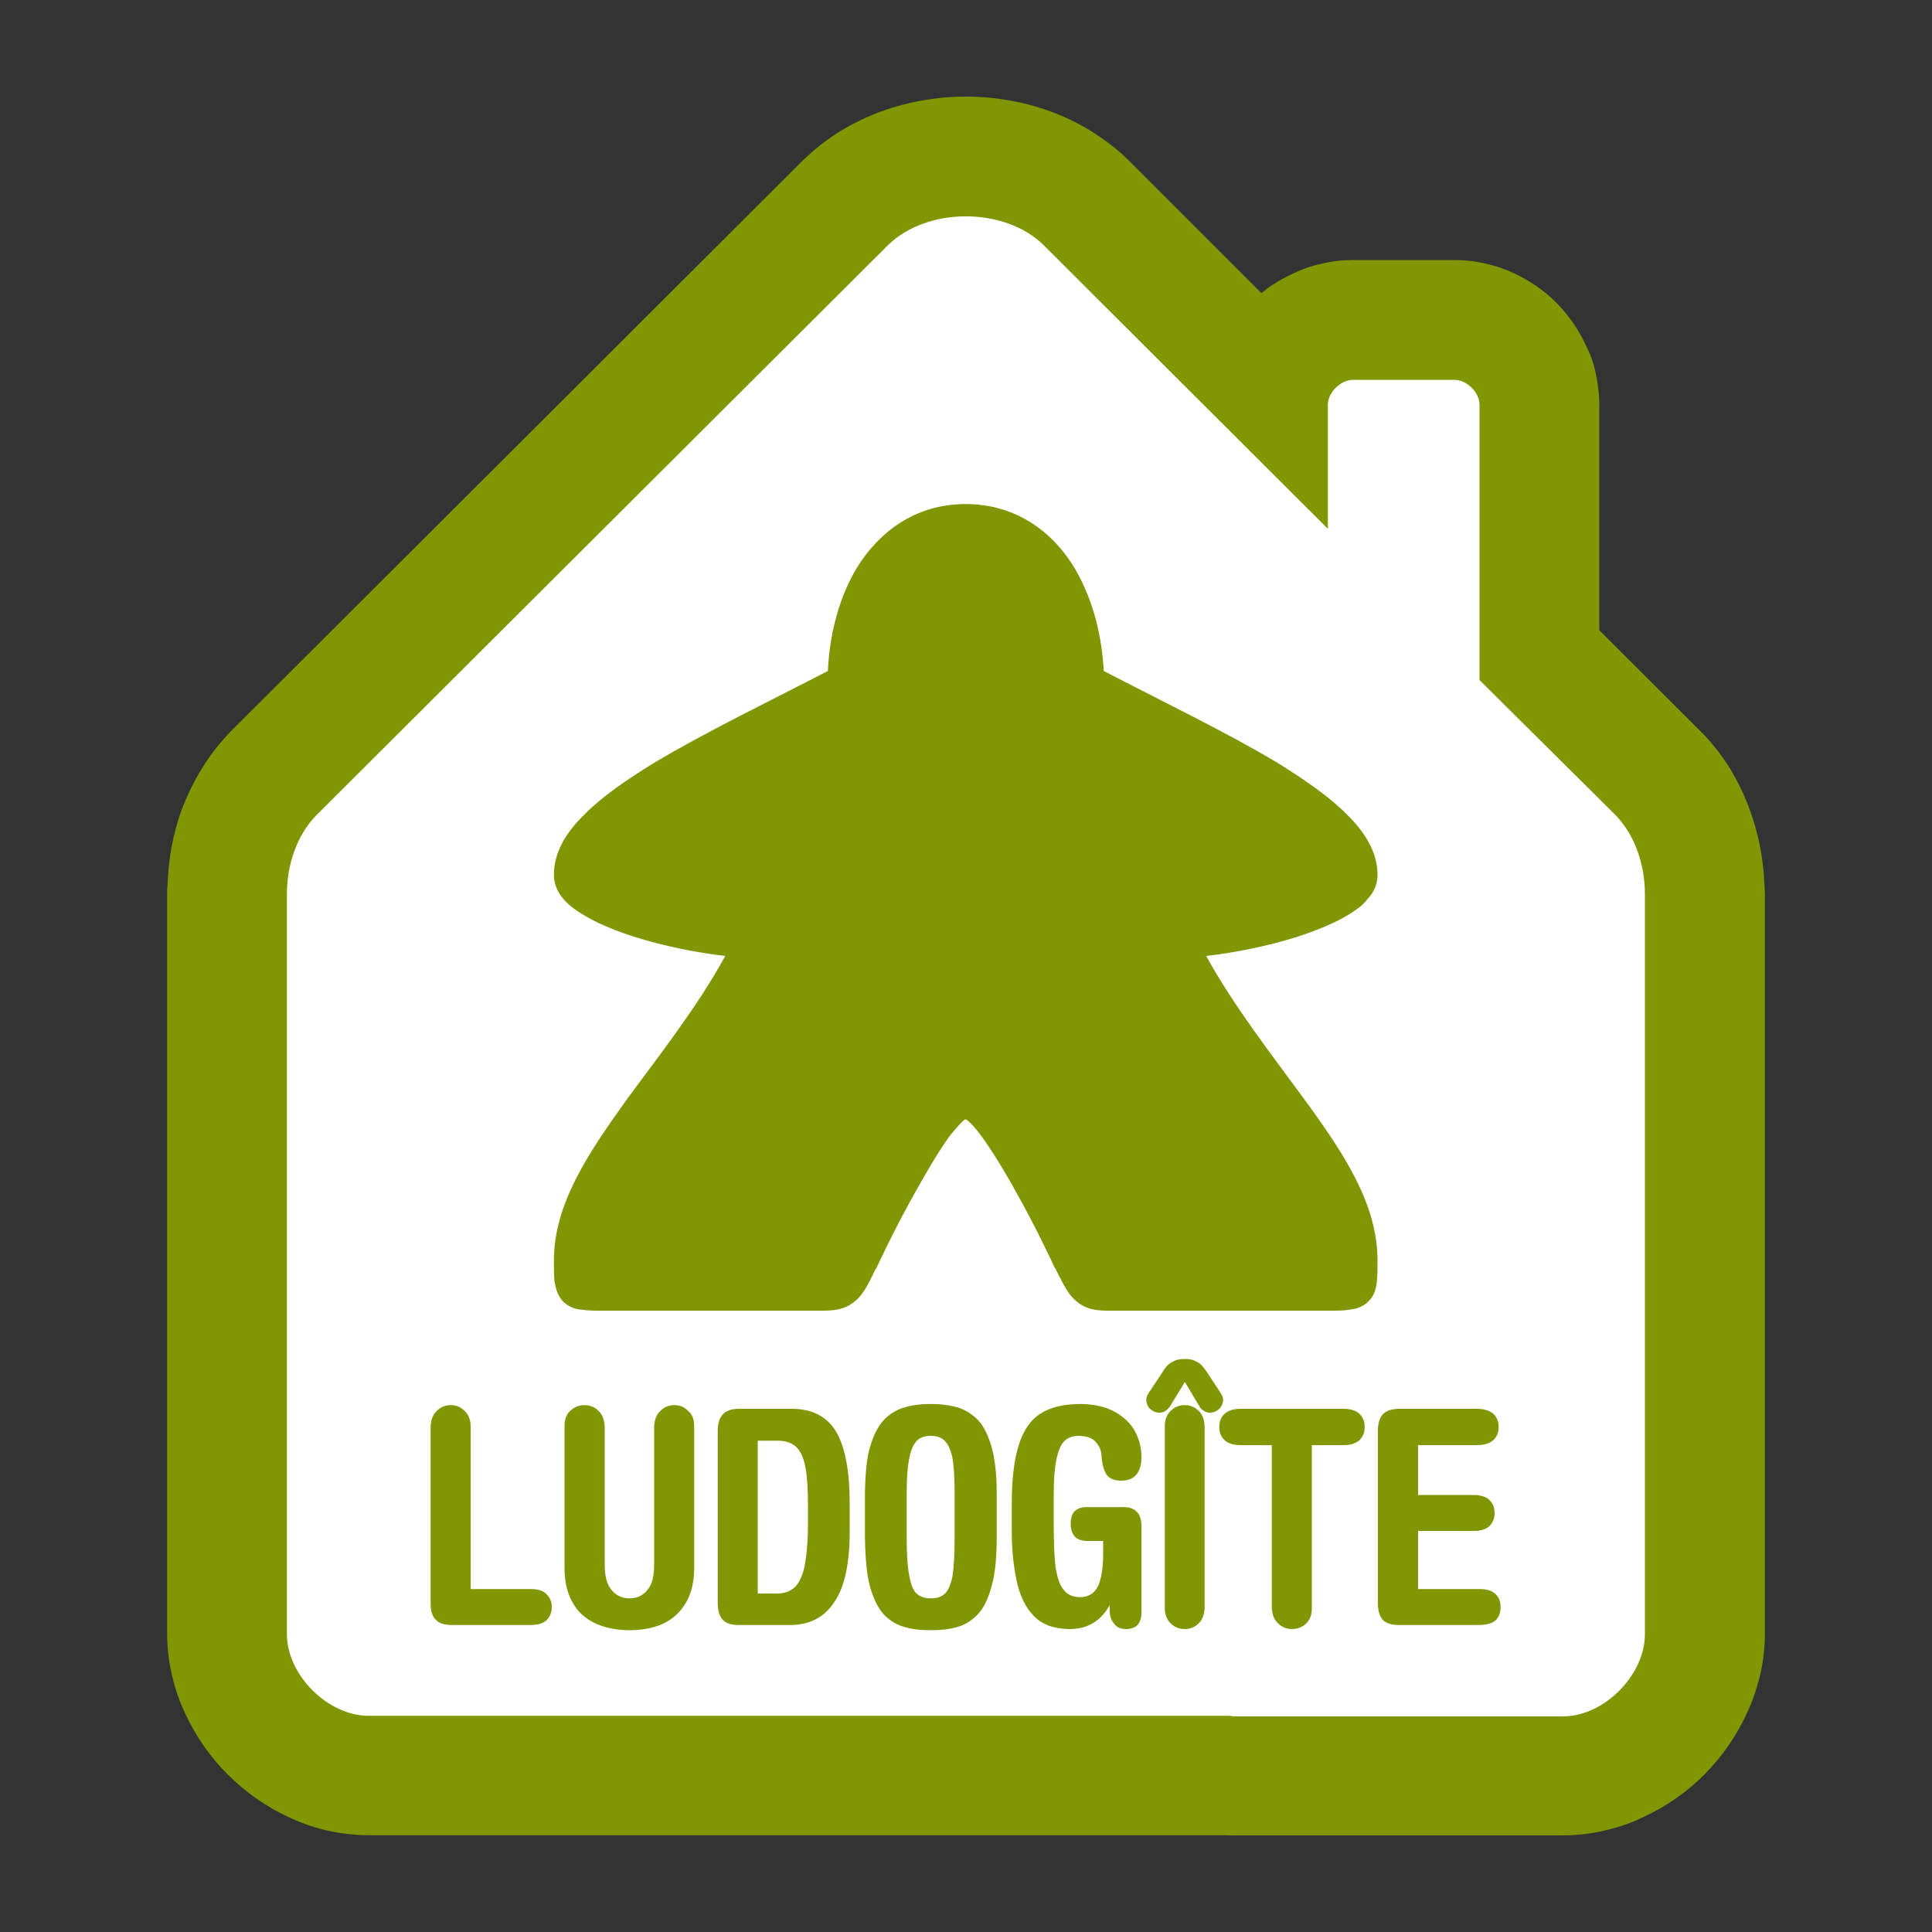 <?xml version="1.0" encoding="UTF-8"?>

<svg version="1.2" baseProfile="tiny" width="100mm" height="100mm" viewBox="0 0 10000 10000" preserveAspectRatio="xMidYMid" fill-rule="evenodd" stroke-width="28.222" stroke-linejoin="round" xmlns="http://www.w3.org/2000/svg" xmlns:xlink="http://www.w3.org/1999/xlink" xml:space="preserve">
 <rect x="0" y="0" width="10000" height="10000" fill="#333333" stroke="none"/>
 <g visibility="visible" id="MasterSlide_1_Standard">
  <desc>Master slide
  </desc>
  <rect fill="none" stroke="none" x="0" y="0" width="10000" height="10000"/>
 </g>
 <g visibility="visible" id="Slide_1_page127">
  <g id="DrawingGroup_1">
   <g>
    <path fill="rgb(128,150,2)" stroke="none" d="M 1910,9499 C 1833,9499 1760,9490 1686,9473 1618,9457 1554,9434 1491,9404 1375,9350 1269,9275 1179,9185 1087,9094 1014,8987 960,8872 930,8809 907,8744 892,8678 874,8606 865,8530 865,8456 L 865,8125 865,6764 865,4628 C 865,4612 865,4597 867,4583 871,4450 895,4315 940,4192 969,4117 1002,4046 1044,3980 L 1201,4076 1044,3980 C 1087,3908 1140,3841 1198,3782 L 1429,4010 1198,3782 4153,833 C 4214,773 4280,722 4352,677 4419,637 4491,602 4565,575 4703,526 4850,500 5000,500 5149,500 5297,526 5432,575 5509,602 5579,637 5645,677 5717,722 5785,773 5845,833 L 6529,1517 C 6580,1475 6636,1442 6695,1415 6740,1393 6788,1376 6837,1366 6891,1352 6948,1346 7004,1346 L 7528,1346 C 7583,1346 7640,1352 7696,1366 7742,1376 7792,1393 7837,1415 7915,1451 7991,1502 8054,1565 8117,1628 8170,1705 8207,1784 8230,1829 8248,1877 8258,1925 8270,1982 8278,2038 8278,2095 L 8278,3262 8799,3782 C 8859,3841 8911,3908 8956,3980 8995,4046 9030,4117 9057,4192 9100,4309 9126,4436 9132,4565 9133,4585 9135,4606 9135,4628 L 9135,6764 9135,8125 9135,8458 C 9135,8531 9126,8606 9108,8680 9091,8746 9070,8810 9039,8873 8986,8989 8911,9095 8820,9187 8730,9277 8620,9353 8508,9404 8445,9436 8379,9457 8313,9473 8239,9491 8164,9500 8089,9500 L 6393,9500 C 6378,9500 6366,9500 6351,9499 L 3624,9499 C 3618,9499 3613,9499 3606,9499 L 1910,9499 Z"/>
    <rect fill="none" stroke="none" x="865" y="500" width="8271" height="9001"/>
   </g>
   <g>
    <path fill="rgb(255,255,255)" stroke="none" d="M 3607,8881 L 1908,8881 C 1697,8881 1485,8670 1485,8458 L 1485,8125 1485,6765 1485,4629 C 1485,4476 1536,4323 1638,4219 L 4593,1272 C 4796,1069 5203,1069 5405,1272 L 6873,2737 6873,2095 C 6873,2031 6939,1966 7004,1966 L 7528,1966 C 7592,1966 7658,2031 7658,2095 L 7658,3520 8362,4219 C 8463,4323 8514,4476 8514,4629 L 8514,6766 8514,8125 8514,8458 C 8514,8671 8302,8884 8090,8884 L 6391,8884 C 6385,8884 6376,8884 6369,8881 L 3616,8881 C 3612,8881 3609,8881 3607,8881 Z"/>
    <rect fill="none" stroke="none" x="1485" y="1119" width="7030" height="7767"/>
   </g>
   <g>
    <path fill="rgb(128,150,2)" stroke="none" d="M 4998,2609 C 4733,2609 4544,2759 4432,2944 4333,3112 4293,3304 4285,3473 3984,3629 3650,3790 3383,3950 3242,4037 3119,4121 3028,4213 2933,4304 2867,4408 2867,4529 2867,4582 2891,4624 2918,4655 2945,4687 2977,4709 3016,4733 3088,4778 3181,4816 3284,4849 3436,4897 3605,4931 3754,4948 3607,5216 3412,5462 3239,5698 3043,5972 2867,6233 2867,6524 2867,6566 2867,6598 2870,6631 2875,6662 2884,6703 2912,6734 2945,6767 2983,6778 3013,6779 3044,6784 3074,6784 3116,6784 L 4210,6784 C 4290,6784 4348,6788 4408,6748 4468,6707 4491,6652 4532,6569 L 4535,6566 C 4535,6566 4629,6361 4745,6157 4802,6055 4862,5954 4916,5879 4944,5846 4968,5816 4986,5801 4992,5795 4994,5795 4998,5794 5003,5795 5004,5795 5010,5801 5028,5816 5054,5846 5079,5879 5133,5954 5196,6055 5252,6157 5368,6361 5461,6566 5461,6566 L 5464,6566 5464,6569 C 5507,6652 5528,6706 5588,6748 5647,6788 5705,6784 5785,6784 L 6885,6784 C 6924,6784 6954,6784 6984,6779 7017,6775 7053,6767 7085,6734 7116,6703 7124,6662 7127,6629 7130,6598 7130,6566 7130,6524 7130,6233 6957,5972 6757,5698 6585,5462 6391,5216 6243,4948 6391,4931 6562,4897 6714,4849 6814,4816 6910,4778 6982,4733 7020,4709 7053,4687 7077,4655 7107,4624 7130,4582 7130,4529 7130,4408 7062,4304 6969,4213 6877,4121 6754,4037 6615,3950 6348,3790 6013,3629 5713,3473 5704,3304 5663,3112 5564,2944 5455,2759 5264,2609 4998,2609 Z"/>
    <rect fill="none" stroke="none" x="2867" y="2609" width="4264" height="4177"/>
   </g>
   <g>
    <path fill="rgb(128,150,2)" stroke="none" d="M 2436,8225 L 2748,8225 C 2786,8225 2813,8234 2829,8252 2847,8269 2856,8291 2856,8318 2856,8345 2847,8368 2829,8386 2813,8402 2786,8410 2748,8411 L 2340,8411 C 2303,8411 2276,8404 2258,8386 2237,8368 2229,8338 2229,8300 L 2229,7381 C 2231,7348 2241,7321 2261,7303 2280,7283 2304,7273 2333,7273 2363,7273 2385,7283 2405,7303 2424,7321 2436,7348 2436,7381 L 2436,8225 Z M 2922,8116 L 2922,7381 C 2922,7348 2931,7321 2951,7303 2972,7283 2996,7273 3026,7273 3053,7273 3079,7283 3098,7303 3118,7321 3127,7348 3130,7381 L 3130,8093 C 3130,8155 3140,8201 3164,8228 3187,8258 3220,8273 3259,8273 3298,8273 3329,8258 3352,8228 3376,8201 3386,8155 3386,8093 L 3386,7381 C 3388,7348 3398,7321 3418,7303 3437,7283 3463,7273 3490,7273 3520,7273 3542,7283 3562,7303 3584,7321 3593,7348 3593,7381 L 3593,8116 C 3593,8215 3566,8291 3509,8350 3454,8407 3370,8437 3259,8438 3148,8437 3064,8407 3005,8350 2949,8291 2922,8215 2922,8116 Z M 3922,7457 L 3922,8248 4018,8248 C 4056,8249 4084,8239 4110,8219 4134,8198 4152,8161 4164,8110 4174,8057 4182,7984 4182,7888 L 4182,7798 C 4182,7717 4179,7651 4170,7601 4161,7550 4146,7514 4122,7490 4099,7468 4066,7457 4026,7457 L 3922,7457 Z M 3715,8300 L 3715,7405 C 3715,7366 3725,7337 3743,7319 3761,7301 3788,7292 3826,7292 L 4098,7292 C 4203,7292 4279,7331 4327,7409 4375,7490 4398,7615 4398,7783 L 4398,7927 C 4398,8093 4371,8218 4317,8294 4264,8374 4188,8411 4087,8411 L 3826,8411 C 3788,8411 3761,8404 3743,8386 3725,8368 3715,8338 3715,8300 Z M 4477,7960 L 4477,7724 C 4479,7624 4486,7541 4506,7481 4524,7420 4551,7373 4582,7342 4615,7312 4651,7291 4692,7282 4731,7271 4775,7267 4818,7267 4862,7267 4904,7271 4946,7282 4985,7291 5021,7312 5054,7342 5087,7373 5111,7420 5130,7481 5148,7541 5159,7624 5159,7724 L 5159,7960 C 5159,8066 5150,8150 5132,8212 5115,8276 5091,8324 5060,8357 5028,8389 4994,8411 4952,8422 4911,8434 4866,8438 4818,8438 4769,8438 4725,8434 4684,8422 4642,8411 4606,8389 4575,8357 4545,8324 4521,8276 4503,8212 4486,8150 4479,8066 4477,7960 Z M 4693,7724 L 4693,7960 C 4693,8051 4698,8119 4708,8164 4716,8207 4730,8239 4749,8252 4767,8267 4791,8273 4818,8273 4847,8273 4869,8267 4887,8252 4905,8239 4919,8207 4929,8164 4937,8119 4941,8051 4941,7960 L 4941,7724 C 4941,7646 4937,7585 4929,7541 4919,7499 4905,7471 4886,7454 4868,7438 4845,7432 4818,7432 4791,7432 4767,7438 4749,7454 4731,7471 4716,7499 4708,7541 4698,7585 4693,7646 4693,7724 Z M 5908,7903 L 5908,8345 C 5909,8372 5902,8393 5890,8408 5878,8423 5857,8432 5827,8432 5798,8431 5779,8422 5767,8405 5752,8387 5744,8366 5744,8339 L 5744,8309 5743,8309 C 5720,8351 5692,8381 5657,8401 5623,8422 5582,8432 5534,8432 5454,8431 5391,8408 5349,8362 5306,8318 5277,8255 5261,8176 5244,8095 5235,8002 5237,7894 L 5237,7781 C 5237,7655 5249,7555 5273,7480 5297,7403 5334,7349 5387,7316 5439,7283 5508,7267 5593,7267 5666,7268 5725,7282 5773,7309 5819,7336 5854,7369 5875,7409 5897,7451 5908,7495 5908,7538 5909,7579 5900,7607 5884,7630 5867,7652 5842,7663 5804,7664 5770,7664 5743,7654 5728,7633 5714,7612 5704,7579 5701,7531 5699,7504 5689,7483 5671,7463 5653,7442 5623,7433 5582,7432 5558,7432 5535,7438 5516,7453 5496,7468 5481,7498 5471,7541 5460,7585 5454,7649 5454,7735 L 5454,7889 C 5454,7981 5457,8053 5463,8108 5472,8164 5484,8204 5505,8228 5525,8255 5554,8267 5593,8267 5636,8266 5668,8245 5686,8204 5702,8165 5710,8108 5710,8039 L 5710,7976 5624,7976 C 5596,7975 5575,7967 5561,7951 5548,7934 5542,7913 5542,7888 5542,7856 5549,7835 5564,7820 5581,7807 5602,7799 5632,7801 L 5804,7801 C 5842,7799 5867,7808 5884,7825 5900,7841 5909,7867 5908,7903 Z M 6029,8324 L 6029,7381 C 6029,7348 6040,7321 6059,7303 6079,7283 6103,7273 6133,7273 6160,7273 6185,7283 6205,7303 6224,7321 6233,7348 6235,7381 L 6235,8324 C 6233,8357 6224,8384 6205,8402 6185,8422 6160,8432 6133,8432 6103,8432 6079,8422 6059,8402 6040,8384 6029,8357 6029,8324 Z M 5953,7199 L 6019,7099 C 6035,7072 6053,7055 6071,7048 6089,7037 6109,7034 6133,7034 6155,7034 6175,7037 6193,7048 6211,7055 6227,7072 6245,7099 L 6311,7199 C 6317,7208 6322,7217 6326,7223 6329,7232 6331,7238 6331,7247 6329,7267 6322,7282 6311,7292 6298,7304 6281,7312 6262,7312 6248,7312 6238,7307 6229,7301 6218,7295 6212,7286 6206,7276 L 6133,7153 6058,7276 C 6052,7286 6043,7295 6035,7301 6026,7307 6016,7312 6002,7312 5981,7312 5965,7304 5953,7292 5941,7282 5935,7267 5933,7247 5933,7238 5935,7232 5938,7223 5942,7217 5945,7208 5953,7199 Z M 6420,7292 L 6955,7292 C 6994,7292 7021,7303 7038,7319 7054,7337 7065,7358 7063,7387 7065,7414 7054,7435 7038,7453 7021,7469 6994,7480 6955,7480 L 6790,7480 6790,8324 C 6790,8357 6781,8384 6762,8402 6741,8422 6717,8432 6687,8432 6660,8432 6634,8422 6615,8402 6595,8384 6585,8357 6583,8324 L 6583,7480 6420,7480 C 6382,7480 6353,7469 6337,7453 6319,7435 6311,7414 6311,7387 6311,7358 6319,7337 6337,7319 6353,7303 6382,7292 6420,7292 Z M 7340,7924 L 7340,8225 7659,8225 C 7697,8225 7725,8234 7742,8252 7760,8269 7767,8291 7767,8318 7767,8345 7760,8368 7742,8386 7725,8402 7697,8410 7659,8411 L 7244,8411 C 7206,8411 7177,8404 7159,8386 7141,8368 7132,8338 7132,8300 L 7132,7405 C 7132,7367 7141,7337 7159,7319 7177,7301 7206,7292 7244,7292 L 7647,7292 C 7685,7292 7713,7303 7731,7319 7748,7337 7757,7358 7757,7387 7757,7414 7748,7435 7731,7453 7713,7469 7685,7480 7647,7480 L 7340,7480 7340,7738 7628,7738 C 7665,7738 7694,7748 7710,7765 7728,7783 7736,7804 7736,7831 7736,7858 7728,7880 7710,7898 7694,7915 7665,7924 7628,7924 L 7340,7924 Z"/>
    <rect fill="none" stroke="none" x="2229" y="7034" width="5539" height="1406"/>
   </g>
  </g>
 </g>
</svg>